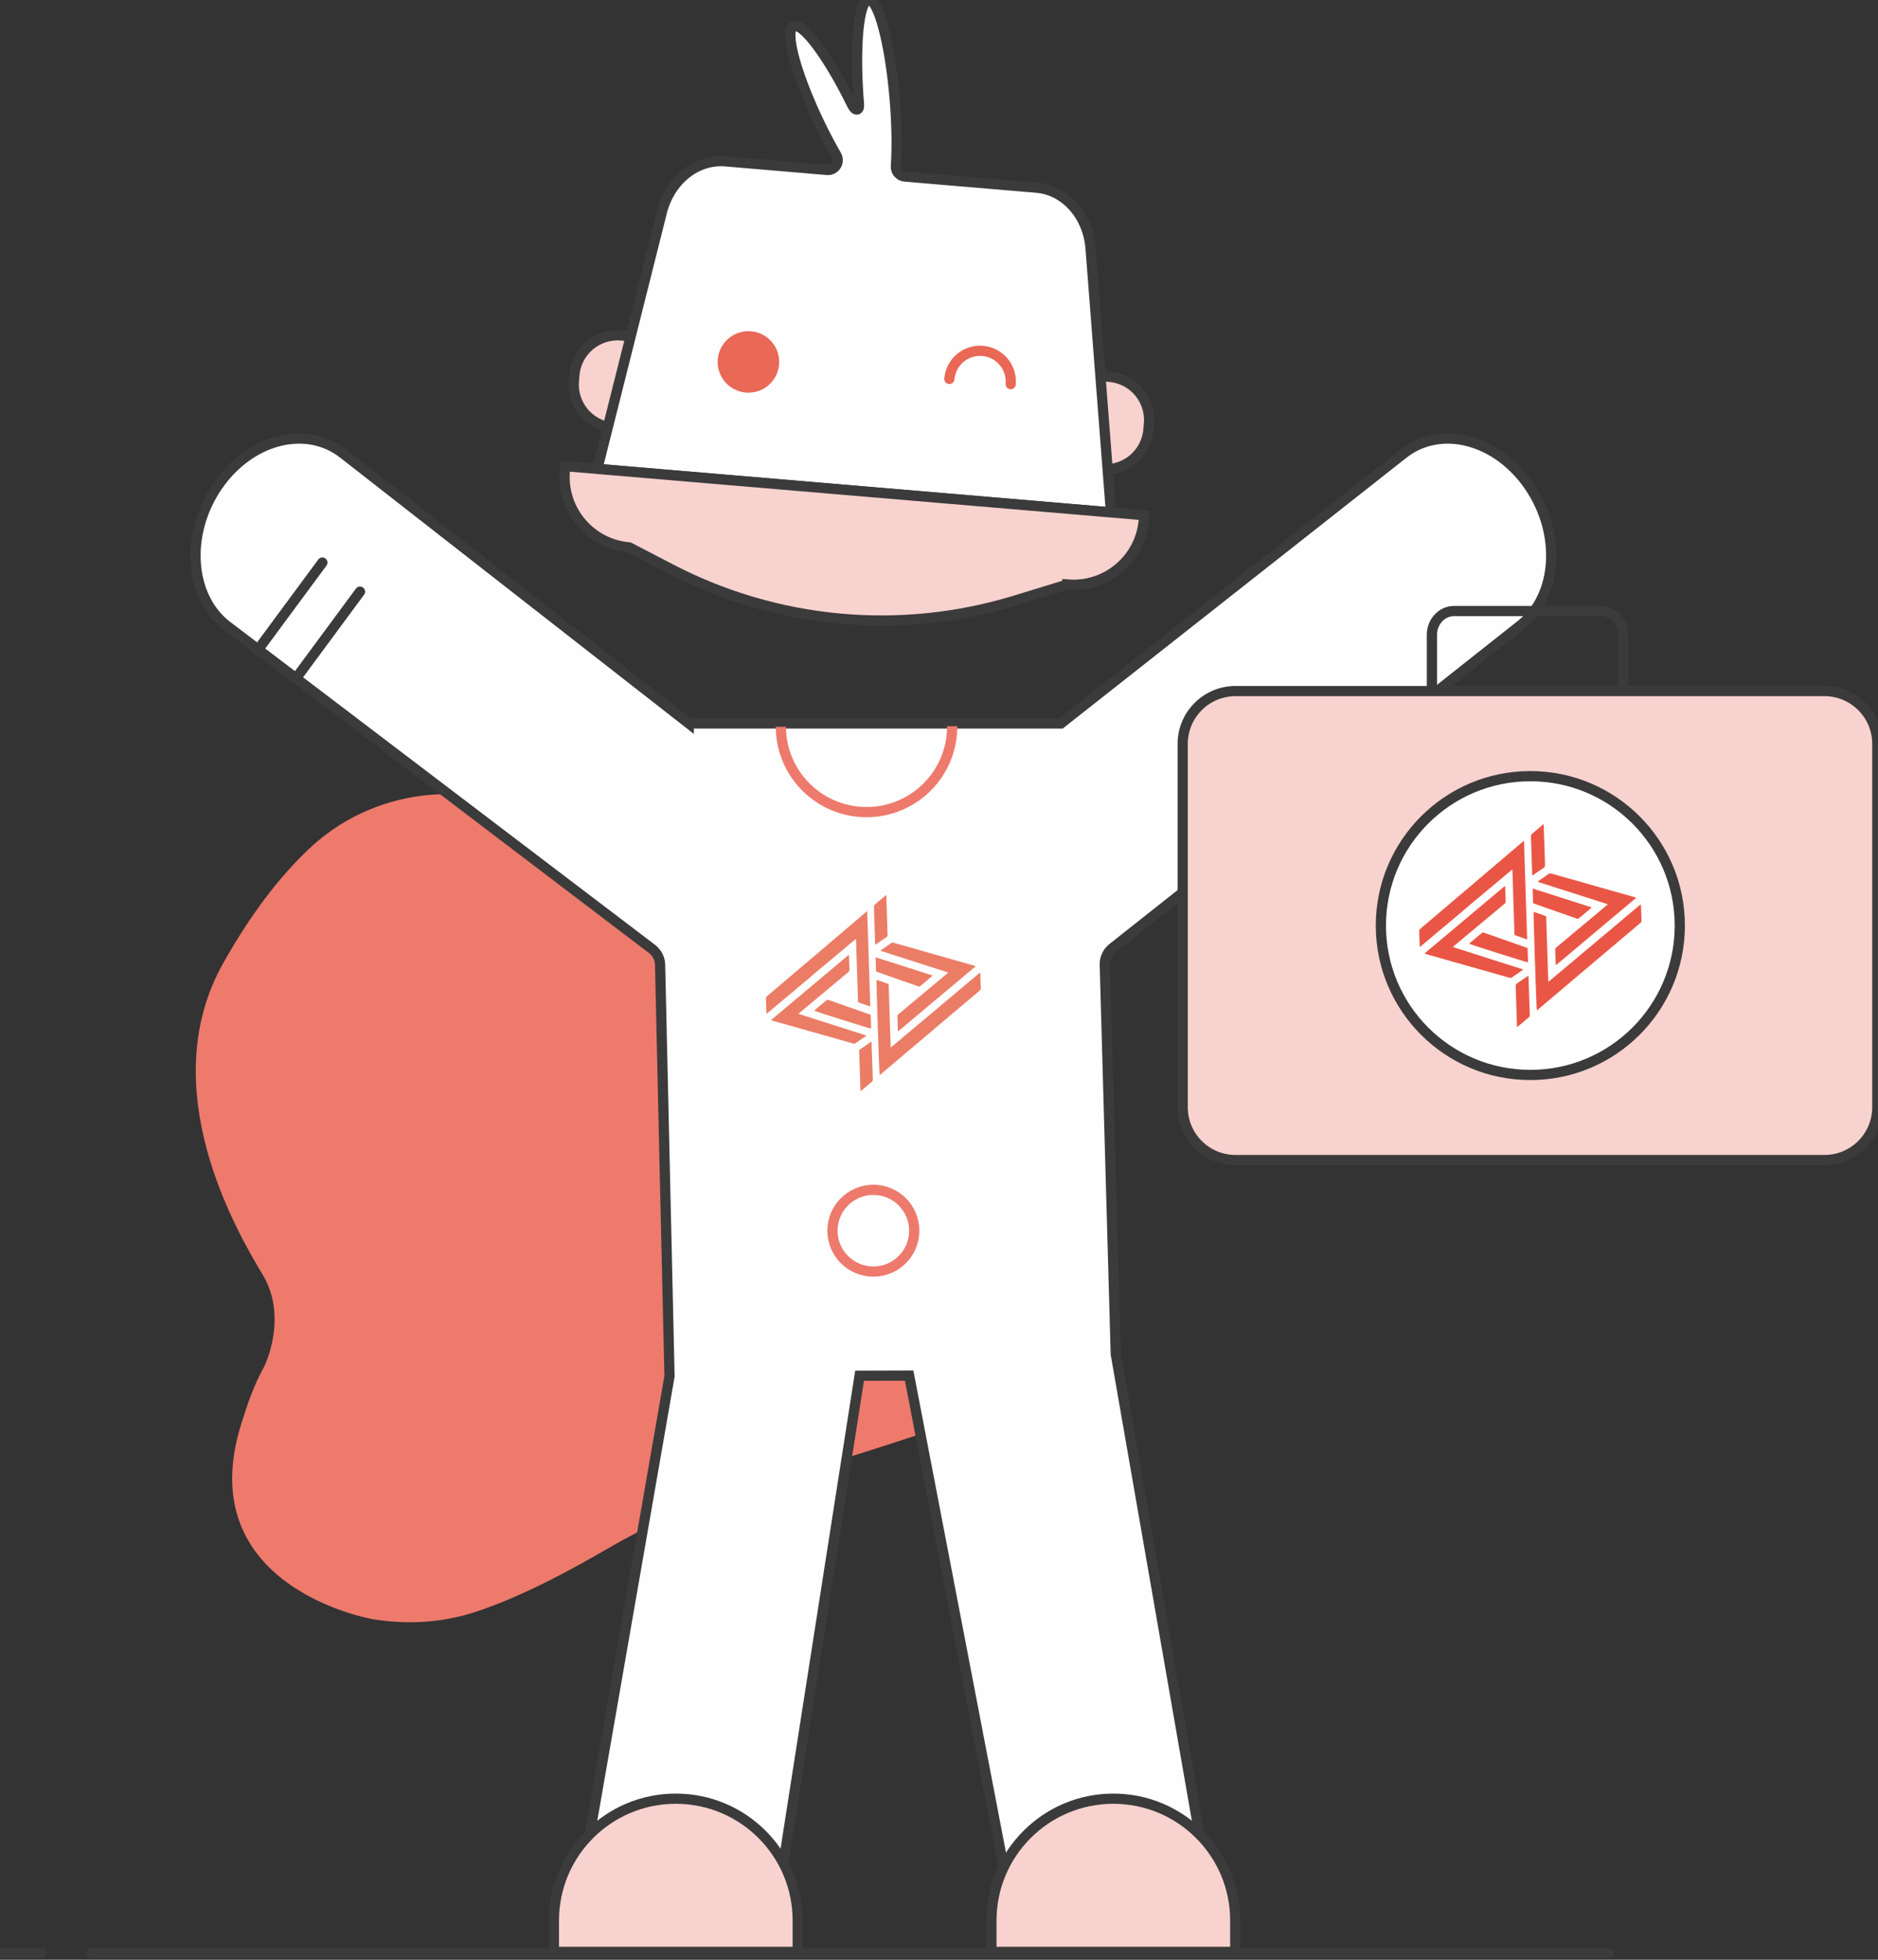 <svg xmlns="http://www.w3.org/2000/svg" width="368" height="384" viewBox="0 0 368 384"><rect x="0" y="0" width="368" height="384" fill="#333333" stroke="none"/><g fill="none" fill-rule="evenodd"><path fill="#EE7A6C" d="M51.824 267.654s4.676-9.494-.33-17.846c-5.005-8.353-21.588-36.552-7.726-61.141 5.36-9.51 11.007-16.938 16.97-22.512 14.622-13.664 37.374-14.094 53.175-1.118 17.029 13.983 33.541 15.618 41.375 15.45 7.79-.166 15.58 1.393 22.658 4.81 9.024 4.357 19.836 12.346 28.401 26.981 4.533 7.747 6.49 15.318 6.879 22.32 1.161 20.997-12.794 39.813-32.064 46.14-34.995 11.49-45.87 13.318-61.719 22.488-6.743 3.9-16.855 9.583-26.611 12.717-6.404 2.057-13.252 2.424-19.95 1.294-.151-.027-35.607-6.258-25.61-38.222 1.107-3.535 2.374-7.458 4.552-11.36"/><path fill="#FEFEFE" d="M134.963 141.755l-67.65-52.833c-7.286-5.773-18.341-2.934-24.694 6.34-6.35 9.276-5.593 21.474 1.694 27.246l83.477 63.448c.994.787 1.591 1.99 1.56 3.258l1.844 80.457-19.346 111.086h39.222l17.367-111.194 9.714-.03 21.37 111.224h39.223l-20.105-115.44-2.153-76.3c-.031-1.266.534-2.475 1.53-3.261l79.946-63.248c7.288-5.772 8.045-17.97 1.693-27.246-6.35-9.274-17.407-12.113-24.694-6.34l-67.072 52.833h-72.926z"/><path stroke="#3B3B3B" stroke-width="2" d="M134.963 141.755l-67.65-52.833c-7.286-5.773-18.341-2.934-24.694 6.34-6.35 9.276-5.593 21.474 1.694 27.246l83.477 63.448c.994.787 1.591 1.99 1.56 3.258l1.844 80.457-19.346 111.086h39.222l17.367-111.194 9.714-.03 21.37 111.224h39.223l-20.105-115.44-2.153-76.3c-.031-1.266.534-2.475 1.53-3.261l79.946-63.248c7.288-5.772 8.045-17.97 1.693-27.246-6.35-9.274-17.407-12.113-24.694-6.34l-67.072 52.833h-72.926z"/><path fill="#F8D2CF" d="M194.274 382.452h47.779v-6.137c0-13.187-10.696-23.877-23.889-23.877-13.194 0-23.89 10.69-23.89 23.877v6.137z"/><path stroke="#3B3B3B" stroke-width="2" d="M194.274 382.452h47.779v-6.137c0-13.187-10.696-23.877-23.889-23.877-13.194 0-23.89 10.69-23.89 23.877v6.137z"/><path stroke="#3B3B3B" stroke-linecap="round" stroke-width="2" d="M70.541 115.933L57.973 132.949M63.169 110.228L50.601 127.243"/><path stroke="#ED7A6C" stroke-width="2" d="M179.15 241.145c0 4.424-3.587 8.01-8.012 8.01-4.425 0-8.013-3.586-8.013-8.01 0-4.423 3.588-8.009 8.013-8.009s8.012 3.586 8.012 8.01z"/><path fill="#EB7D66" d="M169.818 202.915c-4.485-1.432-8.891-2.841-13.32-4.254.09-.159.211-.24.319-.331 3.138-2.621 6.275-5.24 9.418-7.855.166-.139.233-.278.223-.493-.036-.87-.058-1.74-.088-2.611-.003-.079.024-.17-.05-.235-.026.003-.055-.004-.069.008-5.003 4.198-10.004 8.398-15.005 12.598-.036.03-.067.069-.098.106-.006.008-.009.023-.007.034.006.047.036-.014.008.035.058.02.115.044.172.06l12.382 3.501c1.14.323 2.28.641 3.417.974.23.066.411.054.606-.097.287-.22.597-.412.896-.617l1.196-.823M172.562 186.31c4.404 1.41 8.81 2.822 13.215 4.231-.026.12-.109.158-.171.21l-2.118 1.769c-2.469 2.063-4.936 4.129-7.41 6.186-.176.147-.245.29-.233.523.042.868.06 1.74.091 2.61.002.073-.042.173.081.224 5.044-4.231 10.093-8.467 15.172-12.73-.171-.11-.318-.131-.457-.17-2.522-.717-5.046-1.43-7.57-2.146-2.675-.757-5.349-1.515-8.022-2.277-.213-.061-.38-.048-.57.09-.596.432-1.21.841-1.815 1.264-.075.052-.181.079-.193.217"/><path fill="#EB7D66" d="M192.024 190.594c-.073.058-.15.112-.222.174-2.675 2.244-5.35 4.49-8.023 6.737-.47.395-.935.796-1.404 1.194-.086.066-.175.128-.258.197-2.407 2.023-4.814 4.047-7.223 6.069-.097.08-.182.189-.362.238l-.014-.445-.366-11.424c-.002-.097-.016-.195-.008-.29.018-.18-.074-.254-.232-.308-.674-.23-1.345-.47-2.018-.708-.046-.016-.092-.026-.139 0-.06.386.532 18.35.614 18.6.135-.037.22-.146.319-.23 2.901-2.449 5.803-4.9 8.7-7.354.627-.531 1.275-1.038 1.87-1.605.067-.05.138-.095.202-.15 2.844-2.401 5.685-4.805 8.532-7.202.157-.134.205-.27.196-.468-.038-.93-.06-1.86-.094-2.789-.003-.076.033-.17-.07-.236M160.083 190.343c1.133-.944 2.269-1.885 3.398-2.831 1.307-1.095 2.611-2.194 3.919-3.288.094-.079.173-.197.34-.19l.014.446.367 11.42c.002.085.014.17.006.254-.017.177.073.257.231.308.414.136.822.285 1.233.428l.944.323c-.2-6.239-.4-12.437-.598-18.641-.159.018-.228.128-.316.203-2.857 2.426-5.712 4.854-8.567 7.283-.597.509-1.188 1.027-1.782 1.539-.096.072-.197.141-.289.218l-4.893 4.16c-1.252 1.065-2.504 2.133-3.762 3.194-.169.144-.253.29-.242.523.043.894.062 1.79.095 2.684.003.074-.041.172.076.223.075-.056.153-.11.227-.172 2.53-2.122 5.059-4.243 7.586-6.368.676-.568 1.343-1.144 2.013-1.716"/><path fill="#EB7D66" d="M180.382 193.172c.717-.612 1.445-1.212 2.168-1.818.062-.052.147-.086.165-.224-3.693-1.178-7.393-2.36-11.103-3.545-.016.065-.032.097-.031.129.024.81.056 1.619.069 2.429.003.211.125.264.277.317 2.669.934 5.337 1.866 8.003 2.806.188.066.307.028.452-.094M170.315 198.73l-3.627-1.273c-1.426-.5-2.853-.996-4.275-1.505-.222-.08-.375-.06-.55.103-.3.28-.626.532-.941.796l-1.39 1.167c.59.275 10.884 3.533 11.168 3.535-.026-.809-.05-1.618-.078-2.427-.012-.34-.004-.288-.307-.396M171.525 185.079c.123-.029.212-.11.31-.175.597-.41 1.189-.83 1.795-1.225.218-.14.3-.293.29-.556-.088-2.45-.163-4.901-.242-7.352-.004-.115.021-.237-.063-.376-.092.073-.176.134-.256.202-.616.525-1.226 1.057-1.85 1.573-.196.162-.267.333-.257.588.083 2.33.154 4.66.23 6.99.004.104-.015.213.043.33M170.743 204.123c-.121.032-.212.113-.308.178-.618.425-1.23.857-1.856 1.271-.175.115-.228.243-.22.446.086 2.514.164 5.027.248 7.541.002.073-.044.174.086.22.688-.582 1.374-1.174 2.076-1.747.198-.162.273-.327.264-.582-.089-2.332-.162-4.664-.242-6.997-.003-.104.019-.214-.048-.33"/><path stroke="#ED7A6C" stroke-width="2" d="M186.585 142.29c.033 9.267-7.457 16.806-16.728 16.838-9.271.034-16.814-7.453-16.846-16.72"/><path fill="#F8D2CF" d="M120.196 83.823l1.854.157 1.534-18.091-1.855-.157c-4.672-.396-8.779 3.068-9.176 7.738l-.1 1.18c-.395 4.67 3.07 8.777 7.743 9.173"/><path stroke="#3B3B3B" stroke-width="2" d="M120.196 83.823l1.854.157 1.534-18.091-1.855-.157c-4.672-.396-8.779 3.068-9.176 7.738l-.1 1.18c-.395 4.67 3.07 8.777 7.743 9.173z"/><path fill="#F8D2CF" d="M215.865 91.926l-1.854-.158 1.534-18.09 1.855.157c4.672.395 8.138 4.5 7.742 9.17l-.1 1.182c-.395 4.67-4.505 8.135-9.177 7.739"/><path stroke="#3B3B3B" stroke-width="2" d="M215.865 91.926l-1.854-.158 1.534-18.09 1.855.157c4.672.395 8.138 4.5 7.742 9.17l-.1 1.182c-.395 4.67-4.505 8.135-9.177 7.739z"/><path fill="#FEFEFE" d="M213.705 48.706c-.498-6.438-4.951-11.453-10.598-11.93l-25.8-2.186c-1.038-.087-1.821-.976-1.752-2.015.237-3.557.181-8.126-.23-13.087C174.41 8.469 172.1-.254 170.165.006c-1.935.26-2.761 9.4-1.847 20.42.111 1.337-.725 1.407-1.348.13-4.68-9.6-9.855-16.478-11.558-15.365-1.703 1.113.711 9.796 5.39 19.395 1.02 2.09 2.062 4.048 3.086 5.822.781 1.354-.26 3.024-1.816 2.892l-19.929-1.688c-5.646-.479-10.881 3.716-12.455 9.979l-12.636 50.284 100.643 8.524-3.99-51.693z"/><path stroke="#3B3B3B" stroke-width="2" d="M213.705 48.706c-.498-6.438-4.951-11.453-10.598-11.93l-25.8-2.186c-1.038-.087-1.821-.976-1.752-2.015.237-3.557.181-8.126-.23-13.087C174.41 8.469 172.1-.254 170.165.006c-1.935.26-2.761 9.4-1.847 20.42.111 1.337-.725 1.407-1.348.13-4.68-9.6-9.855-16.478-11.558-15.365-1.703 1.113.711 9.796 5.39 19.395 1.02 2.09 2.062 4.048 3.086 5.822.781 1.354-.26 3.024-1.816 2.892l-19.929-1.688c-5.646-.479-10.881 3.716-12.455 9.979l-12.636 50.284 100.643 8.524-3.99-51.693z"/><path fill="#F8D2CF" d="M209.165 114.531l-10.17 3.12c-22.439 6.885-46.687 4.679-67.513-6.142l-8.18-4.251c-7.618-.645-13.27-7.34-12.624-14.954l.082-.963 113.446 9.61-.08.962c-.646 7.614-7.343 13.263-14.961 12.618"/><path stroke="#3B3B3B" stroke-width="2" d="M209.165 114.531l-10.17 3.12c-22.439 6.885-46.687 4.679-67.513-6.142l-8.18-4.251c-7.618-.645-13.27-7.34-12.624-14.954l.082-.963 113.446 9.61-.08.962c-.646 7.614-7.343 13.263-14.961 12.618z"/><path fill="#E96856" d="M152.664 71.425c-.281 3.317-3.198 5.776-6.517 5.496-3.317-.282-5.779-3.197-5.497-6.513.28-3.317 3.199-5.777 6.516-5.497 3.317.282 5.779 3.198 5.498 6.514"/><path stroke="#E96856" stroke-linecap="round" stroke-width="2" d="M186.033 74.251c.281-3.316 3.2-5.776 6.518-5.495 3.317.281 5.779 3.197 5.497 6.512"/><path fill="#F8D2CF" d="M156.318 382.452h-47.779v-6.137c0-13.187 10.696-23.877 23.89-23.877 13.193 0 23.889 10.69 23.889 23.877v6.137z"/><path stroke="#3B3B3B" stroke-width="2" d="M156.318 382.452h-47.779v-6.137c0-13.187 10.696-23.877 23.89-23.877 13.193 0 23.889 10.69 23.889 23.877v6.137z"/><path stroke="#3B3B3B" stroke-linecap="round" stroke-width="2" d="M17.965 382.737L315.188 382.737M0 382.737L8.235 382.737"/><path fill="#F8D2CF" stroke="#3B3B3B" stroke-width="2" d="M357.51 227.304H242.108c-5.719 0-10.356-4.634-10.356-10.35V145.76c0-5.716 4.637-10.35 10.356-10.35H357.51c5.72 0 10.357 4.634 10.357 10.35v71.192c0 5.717-4.638 10.35-10.357 10.35z"/><path stroke="#3B3B3B" stroke-linecap="round" stroke-width="2" d="M318.06 134.831v-10.43c0-2.578-1.933-4.67-4.317-4.67h-28.84c-2.384 0-4.316 2.092-4.316 4.67v10.43"/><path fill="#FFF" stroke="#3B3B3B" stroke-width="2" d="M329.161 181.357c0 16.167-13.11 29.272-29.287 29.272-16.173 0-29.285-13.105-29.285-29.272 0-16.166 13.112-29.273 29.285-29.273 16.176 0 29.287 13.107 29.287 29.273"/><path fill="#EA5645" d="M299.467 191.224c.068.118.046.233.05.34.083 2.414.158 4.827.249 7.238.01.266-.068.436-.273.603-.725.594-1.436 1.206-2.147 1.808-.135-.047-.087-.152-.09-.227-.087-2.601-.168-5.202-.256-7.803-.008-.21.046-.341.228-.461.646-.428 1.28-.876 1.92-1.315.1-.069.194-.152.319-.183zm22.017-13.998c.106.07.07.166.073.244.035.962.058 1.925.098 2.886.009.205-.04.346-.204.483-2.946 2.48-5.885 4.967-8.827 7.452-.066.057-.14.103-.209.154-.616.588-1.286 1.112-1.934 1.66-2.999 2.542-6 5.076-9.003 7.61-.103.087-.19.2-.33.24-.084-.26-.695-18.847-.634-19.245.048-.028.095-.017.144 0 .696.246 1.39.494 2.089.733.162.054.257.133.238.317-.008.099.006.2.009.3l.378 11.82c.005.144.01.29.014.46.188-.05.275-.162.375-.246 2.493-2.092 4.983-4.185 7.474-6.278.086-.073.178-.137.267-.206.484-.411.966-.825 1.453-1.234 2.765-2.325 5.533-4.648 8.299-6.971.074-.063.154-.12.23-.18zm-26.594-3.579c.077.07.049.162.051.244.032.9.054 1.801.093 2.702.01.222-.058.366-.232.509-3.25 2.704-6.497 5.416-9.743 8.128-.112.092-.238.178-.33.342l13.78 4.4c-.458.317-.846.585-1.237.853-.31.211-.629.41-.927.638-.2.155-.388.17-.627.1-1.176-.344-2.356-.673-3.534-1.007l-12.811-3.622c-.06-.017-.118-.042-.177-.064.028-.05-.003.015-.01-.034 0-.012.001-.028.008-.036.032-.039.062-.079.1-.11 5.175-4.345 10.35-8.69 15.525-13.033.015-.013.045-.007.071-.01zm8.537-2.386c.195-.142.37-.154.589-.092 2.765.79 5.533 1.572 8.299 2.356 2.611.74 5.223 1.478 7.833 2.22.144.04.294.062.473.175l-15.698 13.172c-.127-.053-.08-.156-.084-.231-.032-.901-.05-1.803-.096-2.702-.01-.24.06-.389.244-.54 2.559-2.13 5.111-4.266 7.667-6.402l2.19-1.828c.064-.055.15-.094.177-.218l-13.673-4.377c.013-.142.123-.17.2-.224.626-.436 1.261-.86 1.879-1.309zm-13.148 11.614c.18-.17.34-.19.57-.107 1.47.528 2.947 1.041 4.422 1.56 1.25.44 2.503.876 3.752 1.316.314.11.307.056.319.409l.08 2.511c-.293-.002-10.943-3.373-11.554-3.658.502-.42.97-.813 1.437-1.207.326-.274.663-.535.974-.824zm8.354-18.088l.618 19.287c-.344-.118-.66-.225-.976-.335-.426-.146-.849-.302-1.276-.442-.165-.054-.256-.137-.238-.32.007-.085-.005-.174-.008-.261l-.379-11.816-.015-.463c-.171-.007-.255.118-.352.199l-4.053 3.4c-1.17.98-2.344 1.953-3.516 2.93l-1.04.89-1.042.885c-2.616 2.198-5.232 4.393-7.849 6.588-.076.064-.158.121-.235.18-.122-.054-.077-.156-.079-.233-.033-.924-.054-1.85-.098-2.775-.012-.244.075-.393.25-.541 1.302-1.098 2.596-2.203 3.893-3.306 1.687-1.435 3.375-2.87 5.063-4.303.094-.08.198-.15.297-.226.615-.531 1.226-1.065 1.845-1.592 2.952-2.513 5.907-5.026 8.864-7.536.09-.077.162-.19.326-.21zm1.733 9.326c3.838 1.225 7.666 2.447 11.486 3.668-.016.142-.106.178-.17.232-.747.625-1.502 1.246-2.243 1.879-.15.127-.272.167-.467.098-2.758-.973-5.52-1.937-8.279-2.904-.159-.054-.285-.109-.288-.327-.013-.838-.046-1.675-.071-2.512-.001-.034.015-.068.032-.134zm2.072-12.611c.086.142.061.269.065.387.083 2.536.16 5.071.251 7.607.01.272-.074.43-.3.576-.628.409-1.24.842-1.858 1.266-.1.07-.193.152-.32.181-.06-.121-.04-.235-.044-.343-.079-2.41-.153-4.821-.24-7.23-.01-.265.064-.442.267-.61.646-.531 1.278-1.083 1.916-1.626.082-.07.168-.135.263-.208z"/></g></svg>